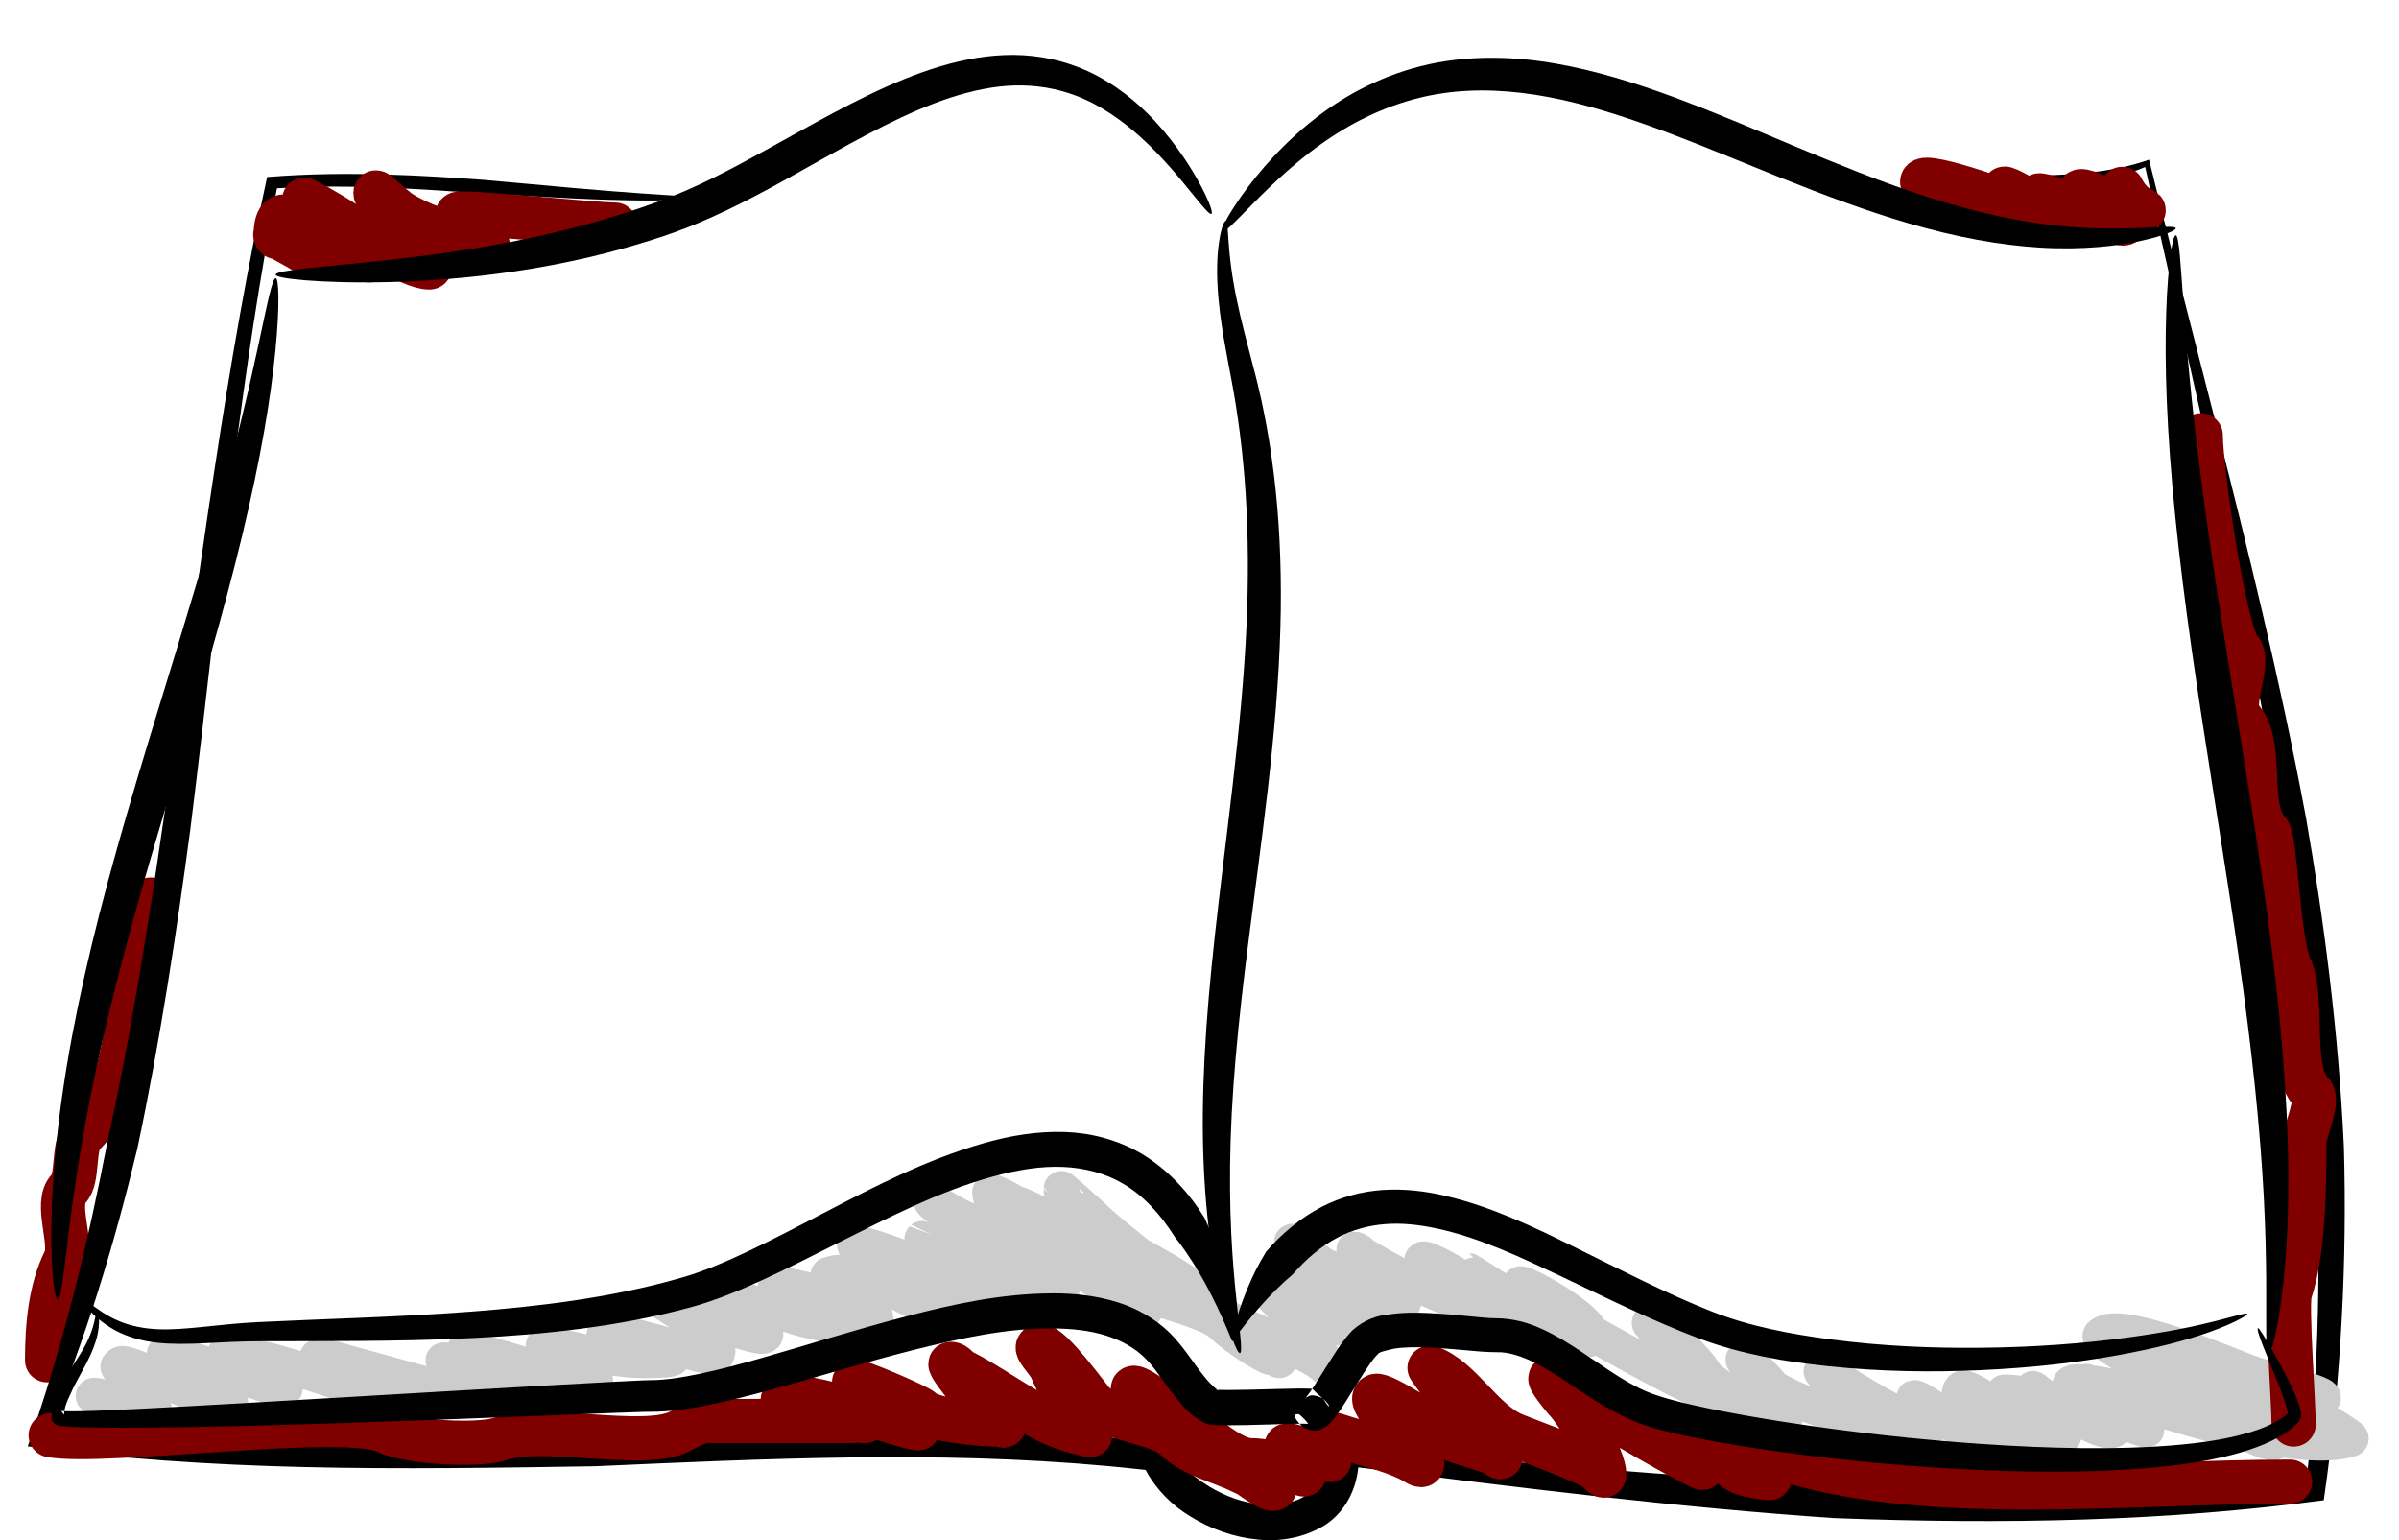 <?xml version="1.0" encoding="UTF-8" standalone="no"?>
<!-- Created with Inkscape (http://www.inkscape.org/) -->

<svg
   xmlns:dc="http://purl.org/dc/elements/1.1/"
   xmlns:cc="http://creativecommons.org/ns#"
   xmlns:rdf="http://www.w3.org/1999/02/22-rdf-syntax-ns#"
   xmlns:svg="http://www.w3.org/2000/svg"
   xmlns="http://www.w3.org/2000/svg"
   xmlns:sodipodi="http://sodipodi.sourceforge.net/DTD/sodipodi-0.dtd"
   xmlns:inkscape="http://www.inkscape.org/namespaces/inkscape"
   width="678.513"
   height="435.659"
   id="svg2"
   version="1.1"
   inkscape:version="0.48.1 "
   sodipodi:docname="Book Sketched.svg"
   style="display:inline">
  <defs
     id="defs4">
    <inkscape:path-effect
       effect="skeletal"
       id="path-effect3112"
       is_visible="true"
       pattern="M 0,5 C 0,2.24 2.24,0 5,0 7.76,0 10,2.24 10,5 10,7.76 7.76,10 5,10 2.24,10 0,7.76 0,5 z"
       copytype="single_stretched"
       prop_scale="1"
       scale_y_rel="false"
       spacing="0"
       normal_offset="0"
       tang_offset="0"
       prop_units="false"
       vertical_pattern="false"
       fuse_tolerance="0" />
    <inkscape:path-effect
       effect="skeletal"
       id="path-effect3108"
       is_visible="true"
       pattern="M 0,5 C 0,2.24 2.24,0 5,0 7.76,0 10,2.24 10,5 10,7.76 7.76,10 5,10 2.24,10 0,7.76 0,5 z"
       copytype="single_stretched"
       prop_scale="1"
       scale_y_rel="false"
       spacing="0"
       normal_offset="0"
       tang_offset="0"
       prop_units="false"
       vertical_pattern="false"
       fuse_tolerance="0" />
    <inkscape:path-effect
       effect="skeletal"
       id="path-effect3104"
       is_visible="true"
       pattern="m 2,29 c 0,-2.76 2.24,-5 5,-5 2.76,0 5,2.24 5,5 0,2.76 -2.24,5 -5,5 -2.76,0 -5,-2.24 -5,-5 z"
       copytype="single_stretched"
       prop_scale="1"
       scale_y_rel="false"
       spacing="0"
       normal_offset="0"
       tang_offset="0"
       prop_units="false"
       vertical_pattern="false"
       fuse_tolerance="0" />
    <inkscape:path-effect
       effect="skeletal"
       id="path-effect3100"
       is_visible="true"
       pattern="M 0,5 C 0,2.24 2.24,0 5,0 7.76,0 10,2.24 10,5 10,7.76 7.76,10 5,10 2.24,10 0,7.76 0,5 z"
       copytype="single_stretched"
       prop_scale="1"
       scale_y_rel="false"
       spacing="0"
       normal_offset="0"
       tang_offset="0"
       prop_units="false"
       vertical_pattern="false"
       fuse_tolerance="0" />
    <inkscape:path-effect
       effect="skeletal"
       id="path-effect3096"
       is_visible="true"
       pattern="M 0,5 C 0,2.24 2.24,0 5,0 7.76,0 10,2.24 10,5 10,7.76 7.76,10 5,10 2.24,10 0,7.76 0,5 z"
       copytype="single_stretched"
       prop_scale="1"
       scale_y_rel="false"
       spacing="0"
       normal_offset="0"
       tang_offset="0"
       prop_units="false"
       vertical_pattern="false"
       fuse_tolerance="0" />
    <inkscape:path-effect
       effect="skeletal"
       id="path-effect3092"
       is_visible="true"
       pattern="M 0,5 C 0,2.24 2.24,0 5,0 7.76,0 10,2.24 10,5 10,7.76 7.76,10 5,10 2.24,10 0,7.76 0,5 z"
       copytype="single_stretched"
       prop_scale="1"
       scale_y_rel="false"
       spacing="0"
       normal_offset="0"
       tang_offset="0"
       prop_units="false"
       vertical_pattern="false"
       fuse_tolerance="0" />
    <inkscape:path-effect
       effect="skeletal"
       id="path-effect3088"
       is_visible="true"
       pattern="M 0,5 C 0,2.24 2.24,0 5,0 7.76,0 10,2.24 10,5 10,7.76 7.76,10 5,10 2.24,10 0,7.76 0,5 z"
       copytype="single_stretched"
       prop_scale="1"
       scale_y_rel="false"
       spacing="0"
       normal_offset="0"
       tang_offset="0"
       prop_units="false"
       vertical_pattern="false"
       fuse_tolerance="0" />
    <inkscape:path-effect
       effect="skeletal"
       id="path-effect3084"
       is_visible="true"
       pattern="M 0,5 C 0,2.24 2.24,0 5,0 7.76,0 10,2.24 10,5 10,7.76 7.76,10 5,10 2.24,10 0,7.76 0,5 z"
       copytype="single_stretched"
       prop_scale="1"
       scale_y_rel="false"
       spacing="0"
       normal_offset="0"
       tang_offset="0"
       prop_units="false"
       vertical_pattern="false"
       fuse_tolerance="0" />
    <inkscape:path-effect
       effect="skeletal"
       id="path-effect3080"
       is_visible="true"
       pattern="M 0,5 C 0,2.24 2.24,0 5,0 7.76,0 10,2.24 10,5 10,7.76 7.76,10 5,10 2.24,10 0,7.76 0,5 z"
       copytype="single_stretched"
       prop_scale="1"
       scale_y_rel="false"
       spacing="0"
       normal_offset="0"
       tang_offset="0"
       prop_units="false"
       vertical_pattern="false"
       fuse_tolerance="0" />
    <inkscape:path-effect
       effect="skeletal"
       id="path-effect3068"
       is_visible="true"
       pattern="M 0,5 C 0,2.24 2.24,0 5,0 7.76,0 10,2.24 10,5 10,7.76 7.76,10 5,10 2.24,10 0,7.76 0,5 z"
       copytype="single_stretched"
       prop_scale="1"
       scale_y_rel="false"
       spacing="0"
       normal_offset="0"
       tang_offset="0"
       prop_units="false"
       vertical_pattern="false"
       fuse_tolerance="0" />
    <inkscape:path-effect
       effect="skeletal"
       id="path-effect3064"
       is_visible="true"
       pattern="M 0,5 C 0,2.24 2.24,0 5,0 7.76,0 10,2.24 10,5 10,7.76 7.76,10 5,10 2.24,10 0,7.76 0,5 z"
       copytype="single_stretched"
       prop_scale="1"
       scale_y_rel="false"
       spacing="0"
       normal_offset="0"
       tang_offset="0"
       prop_units="false"
       vertical_pattern="false"
       fuse_tolerance="0" />
    <inkscape:path-effect
       effect="skeletal"
       id="path-effect3060"
       is_visible="true"
       pattern="M 0,5 C 0,2.24 2.24,0 5,0 7.76,0 10,2.24 10,5 10,7.76 7.76,10 5,10 2.24,10 0,7.76 0,5 z"
       copytype="single_stretched"
       prop_scale="1"
       scale_y_rel="false"
       spacing="0"
       normal_offset="0"
       tang_offset="0"
       prop_units="false"
       vertical_pattern="false"
       fuse_tolerance="0" />
    <inkscape:path-effect
       effect="skeletal"
       id="path-effect3056"
       is_visible="true"
       pattern="M 0,5 C 0,2.24 2.24,0 5,0 7.76,0 10,2.24 10,5 10,7.76 7.76,10 5,10 2.24,10 0,7.76 0,5 z"
       copytype="single_stretched"
       prop_scale="1"
       scale_y_rel="false"
       spacing="0"
       normal_offset="0"
       tang_offset="0"
       prop_units="false"
       vertical_pattern="false"
       fuse_tolerance="0" />
    <inkscape:path-effect
       effect="skeletal"
       id="path-effect3052"
       is_visible="true"
       pattern="M 0,5 C 0,2.24 2.24,0 5,0 7.76,0 10,2.24 10,5 10,7.76 7.76,10 5,10 2.24,10 0,7.76 0,5 z"
       copytype="single_stretched"
       prop_scale="1"
       scale_y_rel="false"
       spacing="0"
       normal_offset="0"
       tang_offset="0"
       prop_units="false"
       vertical_pattern="false"
       fuse_tolerance="0" />
    <inkscape:path-effect
       effect="skeletal"
       id="path-effect3043"
       is_visible="true"
       pattern="M 0,5 C 0,2.24 2.24,0 5,0 7.76,0 10,2.24 10,5 10,7.76 7.76,10 5,10 2.24,10 0,7.76 0,5 z"
       copytype="single_stretched"
       prop_scale="1"
       scale_y_rel="false"
       spacing="0"
       normal_offset="0"
       tang_offset="0"
       prop_units="false"
       vertical_pattern="false"
       fuse_tolerance="0" />
    <inkscape:path-effect
       effect="skeletal"
       id="path-effect3039"
       is_visible="true"
       pattern="M 0,5 C 0,2.24 2.24,0 5,0 7.76,0 10,2.24 10,5 10,7.76 7.76,10 5,10 2.24,10 0,7.76 0,5 z"
       copytype="single_stretched"
       prop_scale="1"
       scale_y_rel="false"
       spacing="0"
       normal_offset="0"
       tang_offset="0"
       prop_units="false"
       vertical_pattern="false"
       fuse_tolerance="0" />
    <inkscape:path-effect
       effect="skeletal"
       id="path-effect3035"
       is_visible="true"
       pattern="M 0,5 C 0,2.24 2.24,0 5,0 7.76,0 10,2.24 10,5 10,7.76 7.76,10 5,10 2.24,10 0,7.76 0,5 z"
       copytype="single_stretched"
       prop_scale="1"
       scale_y_rel="false"
       spacing="0"
       normal_offset="0"
       tang_offset="0"
       prop_units="false"
       vertical_pattern="false"
       fuse_tolerance="0" />
    <inkscape:path-effect
       effect="skeletal"
       id="path-effect3031"
       is_visible="true"
       pattern="M 0,5 C 0,2.24 2.24,0 5,0 7.76,0 10,2.24 10,5 10,7.76 7.76,10 5,10 2.24,10 0,7.76 0,5 z"
       copytype="single_stretched"
       prop_scale="1"
       scale_y_rel="false"
       spacing="0"
       normal_offset="0"
       tang_offset="0"
       prop_units="false"
       vertical_pattern="false"
       fuse_tolerance="0" />
    <inkscape:path-effect
       effect="spiro"
       id="path-effect3029"
       is_visible="true" />
    <inkscape:path-effect
       effect="skeletal"
       id="path-effect3025"
       is_visible="true"
       pattern="M 0,5 C 0,2.24 2.24,0 5,0 7.76,0 10,2.24 10,5 10,7.76 7.76,10 5,10 2.24,10 0,7.76 0,5 z"
       copytype="single_stretched"
       prop_scale="1"
       scale_y_rel="false"
       spacing="0"
       normal_offset="0"
       tang_offset="0"
       prop_units="false"
       vertical_pattern="false"
       fuse_tolerance="0" />
    <inkscape:path-effect
       effect="spiro"
       id="path-effect3023"
       is_visible="true" />
    <inkscape:path-effect
       effect="skeletal"
       id="path-effect3019"
       is_visible="true"
       pattern="M 0,5 C 0,2.24 2.24,0 5,0 7.76,0 10,2.24 10,5 10,7.76 7.76,10 5,10 2.24,10 0,7.76 0,5 z"
       copytype="single_stretched"
       prop_scale="1"
       scale_y_rel="false"
       spacing="0"
       normal_offset="0"
       tang_offset="0"
       prop_units="false"
       vertical_pattern="false"
       fuse_tolerance="0" />
    <inkscape:path-effect
       effect="spiro"
       id="path-effect3017"
       is_visible="true" />
    <inkscape:path-effect
       effect="skeletal"
       id="path-effect3013"
       is_visible="true"
       pattern="M 0,5 C 0,2.24 2.24,0 5,0 7.76,0 10,2.24 10,5 10,7.76 7.76,10 5,10 2.24,10 0,7.76 0,5 z"
       copytype="single_stretched"
       prop_scale="1"
       scale_y_rel="false"
       spacing="0"
       normal_offset="0"
       tang_offset="0"
       prop_units="false"
       vertical_pattern="false"
       fuse_tolerance="0" />
    <inkscape:path-effect
       effect="spiro"
       id="path-effect3011"
       is_visible="true" />
    <inkscape:path-effect
       effect="skeletal"
       id="path-effect3007"
       is_visible="true"
       pattern="M 0,5 C 0,2.24 2.24,0 5,0 7.76,0 10,2.24 10,5 10,7.76 7.76,10 5,10 2.24,10 0,7.76 0,5 z"
       copytype="single_stretched"
       prop_scale="1"
       scale_y_rel="false"
       spacing="0"
       normal_offset="0"
       tang_offset="0"
       prop_units="false"
       vertical_pattern="false"
       fuse_tolerance="0" />
    <inkscape:path-effect
       effect="spiro"
       id="path-effect3005"
       is_visible="true" />
    <inkscape:path-effect
       effect="skeletal"
       id="path-effect3001"
       is_visible="true"
       pattern="M 0,5 C 0,2.24 2.24,0 5,0 7.76,0 10,2.24 10,5 10,7.76 7.76,10 5,10 2.24,10 0,7.76 0,5 z"
       copytype="single_stretched"
       prop_scale="1"
       scale_y_rel="false"
       spacing="0"
       normal_offset="0"
       tang_offset="0"
       prop_units="false"
       vertical_pattern="false"
       fuse_tolerance="0" />
    <inkscape:path-effect
       effect="spiro"
       id="path-effect2999"
       is_visible="true" />
    <inkscape:path-effect
       effect="skeletal"
       id="path-effect2995"
       is_visible="true"
       pattern="M 0,5 C 0,2.24 2.24,0 5,0 7.76,0 10,2.24 10,5 10,7.76 7.76,10 5,10 2.24,10 0,7.76 0,5 z"
       copytype="single_stretched"
       prop_scale="1"
       scale_y_rel="false"
       spacing="0"
       normal_offset="0"
       tang_offset="0"
       prop_units="false"
       vertical_pattern="false"
       fuse_tolerance="0" />
    <inkscape:path-effect
       effect="spiro"
       id="path-effect2993"
       is_visible="true" />
    <inkscape:path-effect
       effect="skeletal"
       id="path-effect2989"
       is_visible="true"
       pattern="M 0,5 C 0,2.24 2.24,0 5,0 7.76,0 10,2.24 10,5 10,7.76 7.76,10 5,10 2.24,10 0,7.76 0,5 z"
       copytype="single_stretched"
       prop_scale="1"
       scale_y_rel="false"
       spacing="0"
       normal_offset="0"
       tang_offset="0"
       prop_units="false"
       vertical_pattern="false"
       fuse_tolerance="0" />
    <inkscape:path-effect
       effect="spiro"
       id="path-effect2987"
       is_visible="true" />
    <inkscape:path-effect
       effect="skeletal"
       id="path-effect3112-7"
       is_visible="true"
       pattern="m -25.491,-645.592 c 0,-2.76 2.24,-5 5,-5 2.76,0 5,2.24 5,5 0,2.76 -2.24,5 -5,5 -2.76,0 -5,-2.24 -5,-5 z"
       copytype="single_stretched"
       prop_scale="1"
       scale_y_rel="false"
       spacing="0"
       normal_offset="0"
       tang_offset="0"
       prop_units="false"
       vertical_pattern="false"
       fuse_tolerance="0" />
    <filter
       inkscape:collect="always"
       id="filter3982"
       x="-0.013"
       width="1.027"
       y="-0.115"
       height="1.231"
       color-interpolation-filters="sRGB">
      <feGaussianBlur
         inkscape:collect="always"
         stdDeviation="3.563"
         id="feGaussianBlur3984" />
    </filter>
    <filter
       inkscape:collect="always"
       id="filter3990"
       color-interpolation-filters="sRGB">
      <feGaussianBlur
         inkscape:collect="always"
         stdDeviation="3.106"
         id="feGaussianBlur3992" />
    </filter>
    <filter
       inkscape:collect="always"
       id="filter4006"
       color-interpolation-filters="sRGB">
      <feGaussianBlur
         inkscape:collect="always"
         stdDeviation="3.038"
         id="feGaussianBlur4008" />
    </filter>
    <filter
       inkscape:collect="always"
       id="filter4014"
       x="-0.013"
       width="1.026"
       y="-0.2"
       height="1.4"
       color-interpolation-filters="sRGB">
      <feGaussianBlur
         inkscape:collect="always"
         stdDeviation="3.369"
         id="feGaussianBlur4016" />
    </filter>
    <filter
       inkscape:collect="always"
       id="filter4050"
       color-interpolation-filters="sRGB">
      <feGaussianBlur
         inkscape:collect="always"
         stdDeviation="1.197"
         id="feGaussianBlur4052" />
    </filter>
    <filter
       inkscape:collect="always"
       id="filter4058"
       color-interpolation-filters="sRGB">
      <feGaussianBlur
         inkscape:collect="always"
         stdDeviation="0.88"
         id="feGaussianBlur4060" />
    </filter>
    <filter
       inkscape:collect="always"
       id="filter4074"
       x="-0.022"
       width="1.043"
       y="-0.109"
       height="1.218"
       color-interpolation-filters="sRGB">
      <feGaussianBlur
         inkscape:collect="always"
         stdDeviation="0.563"
         id="feGaussianBlur4076" />
    </filter>
    <filter
       inkscape:collect="always"
       id="filter4094"
       x="-0.175"
       width="1.351"
       y="-0.02"
       height="1.04"
       color-interpolation-filters="sRGB">
      <feGaussianBlur
         inkscape:collect="always"
         stdDeviation="2.339"
         id="feGaussianBlur4096" />
    </filter>
  </defs>
  <sodipodi:namedview
     id="base"
     pagecolor="#ffffff"
     bordercolor="#666666"
     borderopacity="1.0"
     inkscape:pageopacity="0.0"
     inkscape:pageshadow="2"
     inkscape:zoom="0.98994949"
     inkscape:cx="143.14937"
     inkscape:cy="188.05208"
     inkscape:document-units="px"
     inkscape:current-layer="layer2"
     showgrid="false"
     inkscape:window-width="1366"
     inkscape:window-height="746"
     inkscape:window-x="-8"
     inkscape:window-y="-8"
     inkscape:window-maximized="1"
     fit-margin-top="0"
     fit-margin-left="0"
     fit-margin-right="0"
     fit-margin-bottom="0" />
  <g
     inkscape:groupmode="layer"
     id="layer2"
     inkscape:label="Livello"
     transform="translate(-10.919,-284.755)">
    <path
       style="fill:none;stroke:#ffffff;stroke-width:45.9;stroke-linecap:round;stroke-linejoin:round;stroke-miterlimit:4;stroke-opacity:1;stroke-dasharray:none;filter:url(#filter3990)"
       d="m 47.477,643.25 c -2.772,-0.452 18.333,8.081 16.162,8.081 -5.814,0 -16.951,-15.678 -4.041,-7.071 2.193,1.462 13.773,9.461 16.162,7.071 3.481,-3.481 -27.274,-24.253 -27.274,-25.254 0,-1.192 31.315,23.401 31.315,19.193 0,-3.915 -26.267,-21.717 -21.213,-24.244 8.539,-4.27 34.49,23.233 40.406,23.233 1.531,0 -9.685,-8.794 -10.102,-9.091 -2.202,-1.573 -29.166,-18.311 -26.264,-21.213 1.184,-1.184 36.868,16.665 39.396,19.193 6.396,6.396 14.425,8.364 14.142,8.081 -11.047,-11.047 -23.123,-20.148 -37.376,-27.274 -9.306,-4.653 -13.869,-15.521 -13.132,-15.152 15.857,7.929 32.123,18.587 47.477,26.264 4.961,2.48 11.315,5.455 16.162,7.071 0.903,0.301 2.973,2.02 2.02,2.02 -1.238,0 -38.959,-28.9 -48.487,-34.345 -8.088,-4.622 -14.142,-14.214 -14.142,-13.132 0,4.547 56.685,38.8 63.64,43.437 3.022,2.015 7.545,3.862 11.112,5.051 1.943,0.648 6.061,-1.038 6.061,1.01 0,2.156 -3.526,-2.516 -5.051,-4.041 -5.188,-5.188 -12.406,-9.521 -18.183,-14.142 -7.346,-5.876 -54.548,-42.058 -54.548,-48.487 0,-1.905 2.337,3.189 4.041,4.041 6.435,3.217 12.853,7.149 19.193,11.112 17.989,11.243 35.844,21.963 54.548,31.315 11.011,5.506 21.666,9.544 21.213,9.091 -24.464,-24.464 -55.826,-43.628 -83.843,-63.64 -2.039,-1.456 -14.142,-8.154 -14.142,-10.102 0,-4.312 6.828,5.275 10.102,8.081 7.222,6.19 15.367,11.666 23.234,17.173 17.043,11.93 33.243,24.377 51.518,34.345 8.695,4.743 25.299,5.096 32.325,12.122 2.694,2.694 -5.387,-5.387 -8.081,-8.081 -5.863,-5.863 -12.62,-11.795 -19.193,-17.173 -1.679,-1.373 -69.803,-61.619 -70.711,-61.619 -3.579,0 4.742,5.364 7.071,8.081 6.877,8.023 16.287,15.222 25.254,20.203 7.965,4.425 15.65,11.421 22.223,17.173 8.06,7.053 20.55,10.333 29.294,16.162 5.574,3.716 15.243,7.162 19.193,11.112 0.753,0.753 4.095,1.01 3.03,1.01 -8.108,0 -24.851,-16.904 -31.315,-21.213 -18.262,-12.175 -49.466,-32.626 -64.65,-49.497 -7.999,-8.888 -14.729,-18.77 -23.234,-27.274 -2.906,-2.906 -11.181,-10.102 -7.071,-10.102 1.6,0 12.226,12.748 14.142,14.142 29.433,21.406 58.461,43.252 87.883,64.65 10.767,7.83 21.766,14.681 32.325,22.223 3.476,2.483 7.572,4.711 11.112,7.071 0.626,0.418 2.553,1.543 2.02,1.01 -33.792,-33.792 -72.997,-63.468 -103.036,-101.015 -6.344,-7.929 -11.089,-17.15 -18.183,-24.244 -1.684,-1.684 -6.734,-3.367 -5.051,-5.051 1.388,-1.388 1.753,3.56 3.03,5.051 3.86,4.503 9.044,8.636 13.132,13.132 8.586,9.444 18.043,20.603 28.284,28.284 14.699,11.024 26.924,24.979 41.416,36.365 12.742,10.012 26.285,18.922 38.386,29.294 3.465,2.97 6.637,6.493 10.102,9.091 2.051,1.539 7.071,0.466 7.071,3.03 0,2.156 -2.994,-3.166 -4.041,-5.051 -4.967,-8.94 -13.806,-18.268 -20.203,-26.264 -23.84,-29.8 -51.698,-54.109 -77.782,-81.822 -8.666,-9.208 -15.95,-18.954 -24.244,-28.284 -3.14,-3.533 -4.269,-7.528 -6.061,-11.112 -0.213,-0.426 -1.436,-1.223 -1.01,-1.01 14.21,7.105 21.809,28.918 33.335,39.396 22.563,20.512 45.157,41.715 67.68,62.629 10.417,9.672 20.244,21.744 32.325,29.294 3.184,1.99 9.631,4.58 12.122,7.071 0.858,0.858 2.879,3.889 2.02,3.03 -19.082,-19.082 -35.457,-42.378 -53.538,-62.629 -17.497,-19.596 -38.123,-35.943 -55.558,-55.558 -10.151,-11.42 -15.702,-26.215 -23.234,-39.396 -5.026,-8.795 -9.091,-20.339 -9.091,-19.193 0,8.697 17.838,24.737 22.223,31.315 26.449,39.673 55.034,77.761 86.873,113.137 11.681,12.979 25.478,25.927 39.396,36.365 4.957,3.718 10.256,6.43 15.152,10.102 0.762,0.571 2.694,2.694 2.02,2.02 -2.23,-2.23 -12.998,-22.044 -19.193,-30.305 -0.058,-0.078 -21.113,-24.784 -22.223,-26.264 -23.699,-31.598 -42.831,-66.654 -65.66,-98.995 -12.993,-18.407 -27.585,-36.676 -43.437,-52.528 -3.799,-3.799 -6.764,-12.519 -9.091,-17.173 -0.337,-0.673 -1.01,-2.773 -1.01,-2.02 0,5.563 30.495,40.392 35.355,46.467 27.855,34.818 52.48,72.549 77.782,109.096 10.105,14.596 26.894,27.126 40.406,38.386 4.731,3.943 9.201,8.169 14.142,12.122 1.684,1.347 6.575,5.565 5.051,4.041 -4.677,-4.677 -6.555,-11.852 -10.102,-17.173 -6.127,-9.19 -13.105,-17.801 -20.203,-26.264 -30.463,-36.321 -59.858,-73.263 -90.914,-109.096 -12.41,-14.319 -20.843,-32.595 -29.294,-49.497 -0.919,-1.837 -11.72,-19.193 -9.091,-19.193 3.882,0 15.675,21.581 17.173,24.244 22.971,40.838 56.708,77.631 84.853,115.157 13.976,18.635 32.748,49.145 53.538,61.619 0.391,0.235 18.183,12.214 18.183,10.102 0,-11.283 -25.754,-39.496 -32.325,-48.487 -23.368,-31.977 -44.315,-67.373 -59.599,-103.036 -6.432,-15.008 -16.979,-28.533 -29.294,-38.386 -6.809,-5.447 -11.268,-13.288 -11.112,-13.132 6.813,6.813 11.412,18.344 17.173,26.264 22.41,30.814 47.651,59.035 69.701,89.904 9.696,13.575 24.23,24.728 33.335,38.386 3.27,4.905 4.181,12.298 8.081,17.173 7.319,9.149 14.54,23.632 21.213,30.305 0.103,0.103 8.197,4.935 8.081,5.051 -3.337,3.337 -26.057,-41.283 -27.274,-43.437 -12.922,-22.862 -32.148,-40.716 -47.477,-61.619 -13.335,-18.184 -20.794,-41.656 -28.284,-62.629 -4.331,-12.126 -10.43,-22.88 -16.162,-34.345 -3.441,-6.882 -7.071,-16.007 -7.071,-15.152 0,10.758 19.625,39.482 25.254,48.487 9.833,15.734 18.296,32.249 29.294,47.477 17.6,24.369 36.899,47.161 51.518,73.741 10.389,18.889 18.677,37.488 32.325,54.548 4.503,5.629 11.497,14.335 17.173,17.173 0.602,0.301 0.301,2.623 0,2.02 -28.559,-57.118 -62.367,-112.775 -84.853,-172.736 -7.102,-18.938 -14.261,-38.089 -24.244,-55.558 -2.83,-4.953 -6.045,-12.082 -8.081,-17.173 -1.068,-2.671 -3.03,-10.958 -3.03,-8.081 0,14.36 7.668,26.033 12.122,39.396 8.786,26.358 17.968,51.992 28.284,77.782 16.675,41.688 30.124,83.507 51.518,123.239 2.192,4.071 3.684,11.765 7.071,15.152 0.714,0.714 0,-2.02 0,-3.03 0,-8.667 0.684,-2.922 -4.041,-14.142 -8.145,-19.345 -15.441,-38.808 -22.223,-58.589 -10.225,-29.823 -21.44,-59.798 -27.274,-90.914 -3.903,-20.816 -4.2,-42.087 -9.091,-62.629 -1.522,-6.39 -6.061,-14.655 -6.061,-21.213 0,-5.151 1.494,10.236 3.03,15.152 3.288,10.52 7.009,20.713 10.102,31.315 9.887,33.897 16.094,67.798 24.244,102.025 2.732,11.472 5.234,22.955 8.081,34.345 1.639,6.557 5.076,12.122 5.051,12.122 -2.357,0 0.312,-4.735 0,-7.071 -3.733,-27.995 -2.124,-56.82 -7.071,-84.853 -3.153,-17.866 -4.374,-14.213 -9.091,-31.315 -6.496,-23.549 -8.081,-46.466 -8.081,-70.711 0,-1.704 -0.251,-27.274 3.03,-27.274 2.24,0 9,43.532 9.091,46.467 1.953,62.492 -0.754,130.085 8.081,191.929 0.631,4.416 1.725,24.096 6.061,26.264 0.704,0.352 4.987,-42.465 5.051,-44.447 1.571,-48.71 1.426,-85.1 8.081,-134.35 1.639,-12.128 3.494,-24.227 5.051,-36.365 0.177,-1.377 1.01,-5.429 1.01,-4.041 0,50.122 -3.695,100.259 -2.02,150.513 0.983,29.503 7.071,58.31 7.071,87.883 0,0.673 0,-1.347 0,-2.02 0,-1.932 0,-12.668 0,-13.132 0,-29.455 0.931,-0.615 -3.03,-31.315 -6.445,-49.95 -11.689,-98.997 -8.081,-149.503 0.178,-2.488 2.299,-46.955 12.122,-40.406 6.583,4.389 7.229,23.044 8.081,29.294 3.061,22.446 4.363,48.063 2.02,70.711 -1.618,15.639 -7.519,30.971 -10.102,46.467 -2.483,14.897 -2.356,35.016 -9.091,48.487 -1.753,3.506 -6.159,19.094 -3.03,22.223 0.635,0.635 3.087,0.056 0,-3.03"
       id="path3970"
       inkscape:connector-curvature="0" />
    <path
       style="color:#000000;fill:none;stroke:#800000;stroke-width:12.5;stroke-linecap:round;stroke-linejoin:round;stroke-miterlimit:4;stroke-opacity:1;stroke-dasharray:none;stroke-dashoffset:0;marker:none;visibility:visible;display:inline;overflow:visible;filter:url(#filter4050);enable-background:accumulate"
       d="m 53.538,539.205 c -8.008,22.409 -3.344,50.821 -19.193,66.67 -2.891,2.891 -1.172,12.284 -4.041,15.152 -4.07,4.07 1.393,15.398 -1.01,20.203 -4.119,8.239 -5.051,18.424 -5.051,28.284"
       id="path3894"
       inkscape:connector-curvature="0" />
    <path
       style="fill:none;stroke:#ffffff;stroke-width:40.8;stroke-linecap:round;stroke-linejoin:round;stroke-miterlimit:4;stroke-opacity:1;stroke-dasharray:none;filter:url(#filter4006)"
       d="m 371.736,352.326 c 5.072,70.177 4.041,140.83 4.041,212.132 0,8.96 -1.053,48.444 -1.01,48.487 1.251,1.251 4.624,-10.413 5.051,-12.122 4.314,-17.256 1.129,-35.056 4.041,-52.528 3.663,-21.976 -3.634,-45.842 -6.061,-67.68 -1.685,-15.169 2.508,-31.42 0,-46.467 -1.499,-8.993 -3.03,-16.933 -3.03,-26.264 0,-15.249 1.01,-30.334 1.01,-45.457 0,-16.118 -6.593,-1.212 1.01,-15.152 1.803,-3.305 0.337,-14.479 2.02,-11.112 8.557,17.115 4.041,42.662 4.041,61.619 0,37.599 -0.648,75.34 3.03,112.127 0.804,8.045 0.026,19.297 2.02,27.274 3.345,13.38 8.081,27.598 8.081,42.426 0,2.296 1.982,20.203 0,20.203 -4.377,0 0,-8.755 0,-13.132 0,-10.775 -0.414,-21.558 0,-32.325 1.144,-29.734 2.02,-59.122 2.02,-88.893 0,-27.279 3.858,-55.827 0,-82.832 -1.715,-12.004 1.367,-25.489 -1.01,-37.376 -0.135,-0.675 -1.993,-12.122 -1.01,-12.122 1.109,0 -1.763,73.153 -2.02,77.782 -1.353,24.354 -3.723,51.347 -1.01,75.761 1.757,15.81 4.041,32.609 4.041,48.487 0,15.408 -0.666,33.703 3.03,48.487 1.013,4.052 2.02,10.014 2.02,14.142 0,2.357 0,9.428 0,7.071 0,-28.86 -0.194,-56.987 4.041,-85.863 4.868,-33.188 18.41,-64.352 21.213,-97.985 1.768,-21.216 0,-43.308 0,-64.65 0,-2.758 0.771,-42.666 0,-43.437 -3.603,-3.603 -3.979,14.043 -4.041,15.152 -0.995,17.917 -2.02,35.599 -2.02,53.538 0,50.646 0.058,100.606 -7.071,150.513 -2.435,17.048 -4.041,32.732 -4.041,50.508 0,6.773 0.033,15.054 -2.02,21.213 -0.362,1.086 -1.52,8.581 -2.02,8.081 -1.629,-1.629 9.335,-24.271 10.102,-26.264 14.683,-38.177 31.579,-75.688 34.345,-117.178 2.248,-33.723 3.03,-67.16 3.03,-101.015 0,-3.822 -9.655,-34.345 -7.071,-34.345 2.295,0 11.775,53.703 12.122,59.599 1.285,21.84 3.504,60.798 0,81.822 -3.824,22.944 -11.1,44.899 -16.162,67.68 -2.73,12.286 -3.333,25.101 -6.061,37.376 -1.26,5.669 -13.893,25.503 -18.183,21.213 -2.987,-2.987 11.069,-28.656 12.122,-31.315 12.933,-32.672 25.939,-65.098 35.355,-98.995 3.865,-13.915 8.731,-27.852 12.122,-41.416 1.454,-5.814 0.153,-13.194 1.01,-19.193 0.847,-5.931 3.725,-12.216 5.051,-18.183 0.989,-4.45 2.332,-42.426 3.03,-42.426 2.382,0 -5.701,47.504 -7.071,52.528 -5.421,19.876 -11.515,39.848 -16.162,59.599 -3.653,15.526 -11.565,29.914 -15.152,45.457 -2.987,12.946 -5.553,27.267 -10.102,39.396 -4.96,13.227 -4.759,27.701 -11.112,40.406 -2.279,4.559 -4.821,9.872 -7.071,12.122 -0.476,0.476 0,2.694 0,2.02 0,-10.677 5.119,-18.75 9.091,-28.284 15.495,-37.189 29.439,-75.345 43.437,-113.137 8.658,-23.376 16.485,-45.414 24.244,-68.69 2.317,-6.952 5.879,-12.768 9.091,-19.193 0.555,-1.111 4.024,-6.094 4.041,-6.061 4.684,9.368 -28.264,74.212 -34.345,84.853 -11.234,19.659 -13.526,45.53 -21.213,66.67 -6.679,18.366 -12.187,43.252 -19.193,59.599 -4.504,10.51 -11.114,21.213 -11.112,21.213 0.373,0 12.185,-24.807 13.132,-26.264 16.005,-24.624 34.746,-51.559 43.437,-79.802 4.527,-14.712 7.623,-30.322 14.142,-44.447 7.59,-16.446 19.096,-43.301 29.294,-57.579 7.885,-11.038 14.142,-21.321 14.142,-21.213 0,19.177 -33.831,68.424 -45.457,85.863 -0.054,0.082 -10.612,12.299 -11.112,13.132 -12.48,20.8 -20.549,44.129 -31.315,65.66 -9.204,18.409 -17.074,39.753 -28.284,56.569 -2.906,4.36 -7.029,9.997 -9.091,15.152 -0.395,0.989 -0.257,3.783 -1.01,3.03 -1.557,-1.557 4.592,-14.121 5.051,-15.152 7.747,-17.43 39.216,-49.097 51.518,-62.629 3.687,-4.056 7.77,-7.777 11.112,-12.122 27.46,-35.698 42.869,-99.867 81.822,-123.239 4.079,-2.447 15.157,-14.142 17.173,-14.142 0.156,0 -6.365,12.124 -7.071,13.132 -9.98,14.258 -19.783,27.593 -31.315,40.406 -29.614,32.905 -48.727,74.82 -76.772,109.096 -9.409,11.5 -19.586,23.009 -26.264,36.365 -3.328,6.657 -9.864,14.142 -9.091,14.142 4.361,0 24.954,-29.451 29.294,-34.345 20.213,-22.793 35.468,-40.693 51.518,-65.66 14.342,-22.31 25.716,-47.756 41.416,-68.69 5.485,-7.313 11.172,-15.748 16.162,-23.234 6.296,-9.444 19.812,-19.269 27.274,-24.244 1.054,-0.702 10.618,-10.079 11.112,-9.091 0.655,1.31 -0.578,8.806 -1.01,10.102 -7.307,21.921 -30.71,52.226 -42.426,72.731 -13.715,24.001 -32.471,59.745 -51.518,78.792 -12.849,12.849 -23.745,30.816 -34.345,41.416 -4.284,4.284 -13.232,10.302 -16.162,16.162 -2.775,5.551 -14.203,13.668 -19.193,16.162 -3.012,1.506 -11.448,6.061 -8.081,6.061 3.933,0 11.7,-11.904 14.142,-14.142 14.842,-13.605 35.496,-26.481 46.467,-43.437 12.328,-19.053 21.281,-42.006 35.355,-59.599 8.197,-10.246 23.011,-13.964 33.335,-22.223 7.692,-6.153 13.569,-14.47 21.213,-20.203 1.942,-1.457 2.324,-7.778 4.041,-6.061 5.326,5.326 -12.504,28.353 -15.152,32.325 -20.965,31.447 -67.025,60.905 -96.975,85.863 -7.918,6.599 -16.322,11.581 -24.244,18.183 -4.131,3.442 -10.557,8.814 -15.152,11.112 -0.673,0.337 -2.694,1.347 -2.02,1.01 40.36,-20.18 63.566,-62.457 101.015,-85.863 13.217,-8.261 28.548,-11.243 42.426,-18.183 4.303,-2.152 28.887,-24.229 25.254,-6.061 -3.453,17.267 -89.012,69.768 -110.107,81.822 -3.717,2.124 -61.016,32.928 -57.579,36.365 1.929,1.929 28.901,-13.742 32.325,-15.152 19.725,-8.122 38.859,-15.968 57.579,-26.264 20.597,-11.328 39.009,-27.353 58.589,-40.406 1.783,-1.188 24.213,-15.213 25.254,-13.132 1.307,2.614 -8.454,13.299 -10.102,15.152 -18.774,21.12 -46.752,31.711 -68.69,48.487 -16.273,12.444 -30.847,26.745 -47.477,38.386 -2.168,1.518 -26.013,23.484 -26.264,23.234 -2.867,-2.867 6.002,-5.455 9.091,-8.081 5.093,-4.329 9.933,-8.957 15.152,-13.132 25.267,-20.214 59.025,-32.038 87.883,-46.467 8.022,-4.011 15.589,-8.354 23.234,-13.132 3.712,-2.32 15.217,-8.146 12.122,-5.051 -21.289,21.289 -51.808,32.862 -74.751,52.528 -8.337,7.146 -16.847,14.751 -25.254,22.223 -3.072,2.731 -13.008,9.977 -10.102,7.071 22.133,-22.133 54.631,-38.064 80.812,-54.548 12.995,-8.182 21.858,-17.051 34.345,-21.213 7.789,-2.596 -9.016,15.496 -11.112,17.173 -16.538,13.231 -31.633,27.765 -48.487,40.406 -5.913,4.435 -12.329,11.361 -17.173,17.173 -2.156,2.587 -9.073,9.587 -6.061,8.081 22.534,-11.267 41.797,-27.716 64.65,-39.396 14.254,-7.285 29.563,-12.291 44.447,-18.183 1.98,-0.784 6.061,0.109 6.061,-2.02 0,-0.306 -6.324,6.075 -7.071,7.071 -4.2,5.6 -14.088,10.075 -20.203,13.132 -8.188,4.094 -14.579,10.238 -22.223,15.152 -11.543,7.421 -25.628,12.623 -36.365,21.213 -0.907,0.725 -10.905,10.309 -10.102,11.112 1.282,1.282 3.513,-1.059 5.051,-2.02 18.094,-11.309 39.053,-19.082 58.589,-27.274 6.978,-2.926 14.167,-5.324 21.213,-8.081 2.103,-0.823 6.061,-5.289 6.061,-3.03 0,8.036 -36.633,32.997 -40.406,35.355 -8.93,5.581 -17.173,11.265 -17.173,11.112 0,-0.052 2.836,0.065 3.03,0 3.03,-1.01 6.061,-2.02 9.091,-3.03 9.618,-3.206 25.8,-12.122 33.335,-12.122 1.791,0 -17.846,18.856 -17.173,18.183 10.684,-10.684 46.514,-23.265 16.162,-3.03"
       id="path3972"
       inkscape:connector-curvature="0" />
    <path
       style="fill:#000000;fill-rule:evenodd;stroke:none"
       d="m 88.893,363.438 c 0.456,0.045 0.732,1.909 0.762,5.368 0.03,3.459 -0.194,8.514 -0.816,14.91 -0.622,6.396 -1.649,14.134 -3.191,22.938 -1.541,8.804 -3.601,18.673 -6.165,29.323 -2.565,10.668 -5.63,22.127 -9.052,34.155 -3.422,12.028 -7.199,24.623 -11.064,37.607 -0.091,0.306 -0.182,0.613 -0.273,0.919 -3.818,12.839 -7.471,25.271 -10.733,37.123 -3.263,11.852 -6.133,23.125 -8.528,33.625 -2.449,10.746 -4.4,20.685 -5.911,29.541 -1.511,8.856 -2.587,16.629 -3.4,23.057 -0.812,6.428 -1.369,11.511 -1.86,14.988 -0.491,3.477 -0.925,5.349 -1.388,5.349 -0.464,0 -0.927,-1.874 -1.287,-5.399 -0.36,-3.525 -0.607,-8.703 -0.53,-15.284 0.076,-6.581 0.484,-14.566 1.417,-23.67 0.933,-9.104 2.395,-19.327 4.467,-30.346 2.022,-10.763 4.612,-22.289 7.69,-34.337 3.078,-12.047 6.643,-24.616 10.478,-37.5 0.092,-0.308 0.183,-0.615 0.275,-0.922 3.883,-13.028 7.78,-25.572 11.413,-37.475 3.633,-11.903 7.001,-23.168 9.957,-33.611 2.948,-10.426 5.491,-20.037 7.598,-28.594 2.107,-8.557 3.784,-16.06 5.124,-22.261 1.339,-6.201 2.348,-11.099 3.151,-14.437 0.804,-3.337 1.411,-5.113 1.867,-5.069 z"
       id="path3094"
       inkscape:path-effect="#path-effect3096"
       inkscape:original-d="M 88.893424,363.43815 C 79.538007,459.08368 27.274119,552.48865 27.274119,652.34177"
       inkscape:connector-curvature="0" />
    <path
       style="fill:#000000;fill-rule:evenodd;stroke:none"
       d="m 208.071,340.785 c 0,0.171 -1.35,0.346 -3.991,0.483 -2.641,0.137 -6.572,0.23 -11.727,0.191 -5.155,-0.038 -11.534,-0.215 -19.063,-0.564 -7.529,-0.348 -16.209,-0.877 -25.96,-1.436 -8.244,-0.584 -17.257,-1.22 -26.965,-1.605 -9.708,-0.385 -20.111,-0.523 -31.109,0.154 -1e-5,0 -2e-5,0 -3.1e-5,0 -2.328,12.032 -4.556,24.909 -6.668,38.588 -2.112,13.678 -4.107,28.157 -6.035,43.382 -1.928,15.225 -3.788,31.196 -5.707,47.847 -1.919,16.651 -3.897,33.981 -6.147,51.911 -1.914,14.274 -4.005,28.943 -6.433,43.947 -2.428,15.005 -5.195,30.345 -8.501,45.952 -6.407,26.639 -14.566,54.068 -26.149,81.317 24.453,2.463 49.718,3.041 75.65,2.517 25.932,-0.524 52.532,-2.15 79.623,-3.794 24.159,-0.766 48.817,-1.555 73.84,-1.516 25.023,0.039 50.412,0.908 76.016,3.581 3.696,0.386 7.386,0.809 11.067,1.27 3.242,4.853 7.885,8.977 13.08,12.208 2e-5,1e-5 3e-5,2e-5 5e-5,3e-5 4.588,2.777 9.687,4.648 14.805,5.088 4.65,0.346 9.356,-0.347 12.754,-2.669 2e-5,-2e-5 4e-5,-3e-5 5e-5,-4e-5 4.767,-2.943 8.182,-8.303 10.326,-13.893 23.924,2.266 47.518,4.505 70.751,6.403 23.233,1.898 46.104,3.455 68.582,4.418 23.171,1.703 45.944,2.724 68.169,2.736 22.226,0.012 43.904,-0.987 64.911,-3.202 3.742,-32.642 4.203,-64.385 2.481,-94.498 -0.619,-16.463 -1.886,-32.441 -3.572,-47.883 -1.685,-15.442 -3.789,-30.35 -6.123,-44.68 -3.051,-20.209 -6.579,-39.279 -10.17,-57.182 -3.591,-17.903 -7.247,-34.64 -10.707,-50.152 -3.46,-15.513 -6.727,-29.801 -9.665,-42.783 -2.938,-12.982 -5.55,-24.658 -7.792,-34.928 -4.549,1.927 -8.981,3.031 -13.135,3.722 -4.154,0.69 -8.03,0.964 -11.552,1.065 -10e-6,0 -10e-6,0 -2e-5,0 -4.319,0.049 -8.112,-0.094 -11.379,-0.249 -3.267,-0.156 -6.009,-0.33 -8.215,-0.478 -4.413,-0.297 -6.689,-0.506 -6.689,-0.727 0,-0.222 2.285,-0.449 6.713,-0.581 2.214,-0.066 4.964,-0.104 8.221,-0.158 3.257,-0.054 7.023,-0.118 11.258,-0.371 1e-5,0 1e-5,0 2e-5,0 3.686,-0.153 7.76,-0.427 12.12,-1.044 4.361,-0.617 9.01,-1.575 13.753,-3.25 2.476,10.126 5.377,21.691 8.668,34.609 3.292,12.919 6.977,27.191 10.929,42.753 3.952,15.561 8.173,32.411 12.407,50.511 4.235,18.1 8.484,37.449 12.337,58.04 2.529,14.408 4.821,29.422 6.686,45.005 1.865,15.583 3.302,31.736 4.081,48.416 0.884,31.643 -0.653,65.18 -5.701,99.853 -21.895,2.938 -44.492,4.687 -67.641,5.443 -23.149,0.756 -46.85,0.519 -70.928,-0.395 -21.811,-1.489 -43.945,-3.608 -66.371,-6.097 -22.426,-2.489 -45.145,-5.347 -68.13,-8.252 -0.611,6.323 -3.644,12.451 -9.21,16.197 -2e-5,1e-5 -4e-5,2e-5 -6e-5,3e-5 -5.859,3.67 -12.673,4.894 -19.067,4.244 -6.849,-0.639 -13.388,-2.979 -19.116,-6.501 -2e-5,-10e-6 -4e-5,-2e-5 -6e-5,-3e-5 -5.185,-3.108 -9.721,-7.563 -12.757,-13.206 -3.525,-0.401 -7.059,-0.763 -10.603,-1.09 -24.547,-2.26 -49.006,-2.743 -73.231,-2.429 -24.224,0.314 -48.214,1.422 -71.832,2.471 -27.78,0.44 -55.188,0.872 -82.005,0.238 -26.817,-0.634 -53.044,-2.337 -78.489,-5.868 10.151,-28.836 17.101,-57.873 22.52,-86.057 3.386,-15.415 6.248,-30.601 8.786,-45.485 2.538,-14.883 4.753,-29.464 6.803,-43.675 2.772,-18.156 5.251,-35.718 7.646,-52.591 2.395,-16.872 4.706,-33.055 7.057,-48.47 2.351,-15.414 4.741,-30.06 7.217,-43.873 2.477,-13.813 5.039,-26.793 7.671,-38.888 1.1e-5,-1e-5 2.2e-5,-1e-5 3.3e-5,-1e-5 11.84,-0.953 22.885,-1.001 33.087,-0.723 10.203,0.279 19.564,0.888 28.053,1.516 9.749,0.854 18.39,1.685 25.878,2.342 7.488,0.657 13.822,1.149 18.943,1.508 5.122,0.359 9.031,0.593 11.661,0.789 2.63,0.195 3.98,0.357 3.98,0.528 z"
       id="path3102"
       inkscape:path-effect="#path-effect3104"
       inkscape:original-d="m 208.07112,340.7848 c -40.98429,0 -80.54987,-7.19918 -120.208154,-4.36799 -24.441223,118.89666 -25.533972,249.83866 -66.670068,355.99078 103.455982,12.42646 212.173392,-8.0791 316.177752,4.36798 12.26752,20.512 48.89226,28.8249 55.55839,0 89.56511,9.87315 184.63281,20.41097 272.74118,9.82797 17.4575,-133.69452 -18.00423,-248.20323 -47.47717,-375.64671 -16.21175,6.28448 -34.02846,4.36799 -51.51778,4.36799"
       inkscape:connector-curvature="0" />
    <path
       style="fill:none;stroke:#cccccc;stroke-width:10.1;stroke-linecap:round;stroke-linejoin:round;stroke-miterlimit:4;stroke-opacity:1;stroke-dasharray:none;filter:url(#filter3982)"
       d="m 37.376,679.616 c 0.109,-0.934 17.173,4.613 17.173,4.041 0,-1.912 -9.217,-11.237 -10.102,-12.122 -0.337,-0.337 0.534,-1.01 1.01,-1.01 4.29,0 28.83,13.597 30.305,12.122 3.414,-3.414 -19.735,-13.6 -18.183,-15.152 1.165,-1.165 29.638,10.102 33.335,10.102 4.7,0 -18.23,-10.102 -16.162,-10.102 9.502,0 31.755,8.228 43.437,12.122 2.457,0.819 5.844,5.051 8.081,5.051 8.582,0 -29.279,-16.162 -25.254,-16.162 3.295,0 5.87,1.215 9.091,2.02 3.578,0.894 33.853,9.583 34.345,9.091 1.325,-1.325 -8.922,-10.102 -8.081,-10.102 9.752,0 21.461,5.051 20.203,5.051 -2.204,0 -14.142,-5.856 -14.142,-8.081 0,-1.337 35.92,10.547 36.365,10.102 3.639,-3.639 -14.142,-10.826 -14.142,-11.112 0,-2.179 15.004,4.041 28.284,4.041 23.371,0 -11.112,-3.96 -11.112,-7.071 0,-3.681 30.083,7.292 31.315,6.061 4.753,-4.753 -15.194,-15.415 -14.142,-15.152 3.689,0.922 26.459,10.917 28.284,9.091 2.235,-2.235 -21.74,-10.343 -20.203,-11.112 6.397,-3.198 26.438,5.922 33.335,7.071 2.678,0.446 10.001,2.93 8.081,1.01 -8.312,-8.312 -18.589,-11.112 -18.183,-11.112 7.068,0 15.957,3.554 22.223,6.061 2.254,0.902 6.061,6.469 6.061,4.041 0,-7.928 -15.865,-12.221 -13.132,-13.132 10.444,-3.481 23.408,10.102 33.335,10.102 3.104,0 -4.294,-4.673 -7.071,-6.061 -1.236,-0.618 -32.488,-17.9 -12.122,-11.112 10.09,3.363 36.982,14.536 37.376,14.142 1.071,-1.071 -25.829,-16.598 -25.254,-17.173 0.079,-0.079 39.396,15.152 39.396,15.152 0,3.333 -4.468,-4.989 -7.071,-7.071 -6.617,-5.293 -13.418,-10.801 -21.213,-14.142 -2.768,-1.186 -10.211,-6.17 -8.081,-4.041 3.638,3.638 28.664,13.486 35.355,16.162 5.27,2.108 14.338,7.267 18.183,11.112 1.597,1.597 7.071,5.051 6.061,3.03 -5.865,-11.729 -43.437,-24.559 -43.437,-33.335 0,-1.016 6.862,2.961 7.071,3.03 7.768,2.589 15.573,9.155 22.223,14.142 4.376,3.282 14.07,11.424 19.193,13.132 4.16,1.387 14.231,4.129 17.173,7.071 2.335,2.335 8.172,6.611 13.132,9.091 0.952,0.476 3.03,-0.055 3.03,1.01 0,0.293 -4.812,-2.791 -9.091,-7.071 -4.897,-4.897 -9.745,-7.724 -14.142,-12.122 -8.316,-8.316 -38.386,-18.647 -38.386,-29.294 0,-0.067 7.586,6.576 8.081,7.071 6.496,6.496 15.191,12.16 22.223,19.193 10.079,10.079 38.437,18.234 44.447,24.244 0.811,0.811 -2.27,-6.311 -4.041,-8.081 -1.198,-1.198 -12.122,-11.075 -12.122,-11.112 0,-2.206 12.542,8.081 22.223,8.081 4.027,0 -15.378,-13.132 -13.132,-13.132 2.686,0 15.695,11.579 19.193,8.081 2.772,-2.772 -25.863,-21.518 -21.213,-19.193 2.02,1.01 3.03,4.041 5.051,5.051 5.732,2.866 12.785,4.483 18.183,8.081 0.583,0.389 8.256,4.041 8.081,4.041 -1.204,0 -11.138,-15.152 -14.142,-15.152 -0.213,0 7.343,4.681 14.142,8.081 2.858,1.429 28.264,13.173 29.294,11.112 1.411,-2.822 -24.244,-18.79 -24.244,-16.162 0,3.909 14.807,11.61 18.183,14.142 3.141,2.356 11.858,9.573 10.102,6.061 -5.172,-10.345 -15.228,-17.173 -15.152,-17.173 0.314,0 32.42,21.118 34.345,19.193 5.059,-5.059 -39.657,-27.448 -9.091,-7.071 0.153,0.102 43.437,25.161 43.437,22.223 0,-8.507 -20.342,-22.362 -17.173,-19.193 6.283,6.283 12.845,12.927 20.203,18.183 14.718,10.513 27.744,12.591 9.091,-6.061 -0.858,-0.858 -3.573,-3.106 -3.03,-2.02 5.203,10.407 32.388,18.183 42.426,18.183 3.845,0 -23.084,-15.152 -20.203,-15.152 1.877,0 28.088,19.389 33.335,14.142 2.195,-2.195 -9.266,-8.256 -7.071,-6.061 5.584,5.584 28.332,16.82 36.365,14.142 2.422,-0.807 -21.208,-19.198 -23.233,-17.173 -4.352,4.352 21.832,12.167 24.244,13.132 11.178,4.471 0.046,-11.089 -4.041,-13.132 -0.826,-0.413 21.175,15.228 23.233,11.112 2.923,-5.845 -5.674,-10.725 -8.081,-13.132 -0.091,-0.091 11.967,5.065 15.152,6.061 13.242,4.138 46.037,14.622 59.599,10.102 0.872,-0.291 -13.339,-8.69 -14.142,-9.091 -11.861,-5.931 -24.048,-10.004 -32.325,-14.142 -3.16,-1.58 4.444,1.641 5.051,2.02 8.264,5.165 20.536,10.102 30.305,10.102 11.284,0 -9.684,-4.912 -16.162,-7.071 -6.42,-2.14 -38.192,-16.357 -43.437,-11.112 -2.144,2.144 23.021,14.16 25.254,15.152 2.837,1.261 12.196,2.02 9.091,2.02 -3.7,0 -5.676,-1.75 -9.091,-3.03 -3.714,-1.393 -7.662,0.14 -11.112,-1.01 -0.714,-0.238 -2.623,-1.462 -2.02,-1.01 9.308,6.981 38.386,14.484 38.386,16.162 0,5.553 -10.952,-2.121 -16.162,-4.041 -9.277,-3.418 -18.555,-7.007 -28.284,-9.091 -31.377,-6.724 -4.273,5.945 6.061,11.112 4.096,2.048 -8.689,-2.93 -13.132,-4.041 -7.49,-1.873 -18.57,-6.061 -26.264,-6.061"
       id="path3968"
       inkscape:connector-curvature="0" />
    <path
       style="color:#000000;fill:none;stroke:#800000;stroke-width:12.5;stroke-linecap:round;stroke-linejoin:round;stroke-miterlimit:4;stroke-opacity:1;stroke-dasharray:none;stroke-dashoffset:0;marker:none;visibility:visible;display:inline;overflow:visible;filter:url(#filter4058);enable-background:accumulate"
       d="m 88.893,351.316 c 1.347,0.337 4.377,-0.337 4.041,1.01 -0.337,1.347 -5.022,-1.992 -4.041,-1.01 0.241,0.241 11.243,6.061 10.102,6.061 -1.319,0 -4.26,-8.239 -5.051,-8.081 -1.778,0.356 -5.051,3.834 -5.051,2.02 0,-9.853 6.434,-3.294 7.071,-2.02 1.825,3.65 23.665,9.091 19.193,9.091 -1.388,0 -0.24,-2.885 -1.01,-4.041 -1.194,-1.791 -5.095,-4.744 -7.071,-6.061 -0.348,-0.232 -10.102,-6.219 -10.102,-7.071 0,-0.094 6.378,3.242 12.122,7.071 4.924,3.283 17.881,12.122 23.234,12.122 0.753,0 -0.772,-1.306 -1.01,-2.02 -1.634,-4.901 -5.429,-10.165 -8.081,-14.142 -0.835,-1.253 -6.914,-4.198 -6.061,-5.051 0.328,-0.328 4.697,4.141 6.061,5.051 6.66,4.44 13.741,6.102 21.213,9.091 12.635,5.054 -5.643,-7.28 -4.041,-8.081 1.599,-0.799 38.656,3.03 44.447,3.03"
       id="path3945"
       inkscape:connector-curvature="0" />
    <path
       style="color:#000000;fill:none;stroke:#800000;stroke-width:12.5;stroke-linecap:round;stroke-linejoin:round;stroke-miterlimit:4;stroke-opacity:1;stroke-dasharray:none;stroke-dashoffset:0;marker:none;visibility:visible;display:inline;overflow:visible;filter:url(#filter4094);enable-background:accumulate"
       d="m 633.366,407.885 c 0.102,11.037 6.911,56.409 11.112,60.609 3.199,3.199 -3.199,15.994 0,19.193 7.194,7.194 1.341,25.585 8.081,32.325 1.801,1.801 2.875,32.013 6.061,38.386 4.061,8.121 -0.304,28.99 6.061,35.355 2.37,2.37 -2.02,10.977 -2.02,14.142 0,11.484 -0.088,30.569 -4.041,42.426 -1.09,3.271 1.01,30.69 1.01,37.376"
       id="path3892"
       inkscape:connector-curvature="0" />
    <path
       style="color:#000000;fill:none;stroke:#800000;stroke-width:12.5;stroke-linecap:round;stroke-linejoin:round;stroke-miterlimit:4;stroke-opacity:1;stroke-dasharray:none;stroke-dashoffset:0;marker:none;visibility:visible;display:inline;overflow:visible;filter:url(#filter4074);enable-background:accumulate"
       d="m 554.574,336.164 c 0.163,-3.157 30.681,8.081 29.294,8.081 -2.857,0 -6.061,-3.204 -6.061,-6.061 0,-0.74 7.702,3.851 8.081,4.041 2.294,1.147 9.635,3.03 7.071,3.03 -2.464,0 -3.113,-4.082 -5.051,-5.051 -3.162,-1.581 24.244,6.368 24.244,7.071 0,3.26 -13.132,-5.672 -13.132,-8.081 0,-1.457 6.615,1.792 7.071,2.02 1.9,0.95 9.998,1.917 11.112,3.03 0.008,0.008 -3.66,-1.259 -6.061,-6.061"
       id="path3890"
       inkscape:connector-curvature="0" />
    <path
       style="fill:none;stroke:#800000;stroke-width:12.5;stroke-linecap:round;stroke-linejoin:round;stroke-miterlimit:4;stroke-opacity:1;stroke-dasharray:none;filter:url(#filter4014)"
       d="m 25.254,690.728 c 15.016,2.776 83.469,-6.753 94.954,-1.01 5.712,2.856 25.484,4.301 32.325,2.02 12.309,-4.103 40.421,3.023 50.508,-2.02 1.608,-0.804 5.227,-3.03 8.081,-3.03 10.163,0 14.528,0 26.264,0 5.051,0 10.102,0 15.152,0 1.01,0 3.03,-1.01 3.03,0 0,0.643 -11.728,-3.647 -12.122,-4.041 -0.547,-0.547 -11.664,-1.468 -11.112,-2.02 3.558,-3.558 38.386,9.318 38.386,8.081 0,-1.833 -19.243,-12.072 -18.183,-13.132 0.591,-0.591 17.993,6.881 19.193,8.081 2.935,2.935 16.778,4.041 21.213,4.041 0.673,0 2.02,-0.673 2.02,0 0,3.182 -16.607,-17.173 -15.152,-17.173 1.214,0 1.945,1.477 3.03,2.02 7.477,3.738 15.501,9.771 24.244,14.142 6.065,3.033 12.74,4.041 12.122,4.041 -3.172,0 -9.391,-15.751 -11.112,-19.193 -1.01,-2.02 -5.289,-6.061 -3.03,-6.061 3.289,0 13.722,14.732 15.152,16.162 4.969,4.969 18.505,5.373 23.234,10.102 4.615,4.615 13.021,6.511 18.183,9.091 3.101,1.55 12.558,5.051 9.091,5.051 -2.796,0 -22.129,-16.115 -28.284,-19.193 -1.202,-0.601 -3.046,-5.058 -5.051,-6.061 -2.02,-1.01 -6.061,-0.772 -6.061,-3.03 0,-1.733 8.519,4.764 9.091,5.051 6.537,3.268 17.304,15.152 24.244,15.152 7.046,0 15.4,4.041 15.152,4.041 -1.506,0 -0.956,-2.976 -2.02,-4.041 -1.19,-1.19 -3.03,-2.357 -3.03,-4.041 0,-1.203 12.824,4.041 12.122,4.041 -0.009,0 -4.068,-9.1 2.02,-7.071 8.073,2.691 14.236,3.582 21.213,7.071 0.952,0.476 3.03,2.075 3.03,1.01 0,-2.259 -16.46,-17.529 -13.132,-19.193 1.796,-0.898 17.652,9.571 19.193,11.112 1.467,1.467 16.162,5.064 16.162,6.061 0,1.379 -6.724,-6.55 -7.071,-7.071 -2.827,-4.241 -13.422,-18.279 -13.132,-18.183 8.876,2.959 14.957,15.478 24.244,19.193 6.828,2.731 15.404,5.682 22.223,9.091 1.086,0.543 3.03,3.234 3.03,2.02 0,-4.544 -7.506,-17.608 -11.112,-21.213 -0.192,-0.192 -4.999,-6.061 -4.041,-6.061 1.905,0 2.337,3.189 4.041,4.041 13.295,6.648 24.845,14.443 38.386,21.213 1.805,0.903 -2.02,-2.632 -2.02,-3.03 0,-3.839 8.397,0.316 11.112,3.03 2.967,2.967 12.134,3.03 10.102,3.03 -2.548,0 -5.981,-8.728 2.02,-6.061 41.579,13.86 98.509,7.071 145.462,7.071"
       id="path3118"
       inkscape:connector-curvature="0" />
    <path
       style="fill:#000000;fill-rule:evenodd;stroke:none"
       d="m 353.553,345.255 c -0.495,0.291 -2.356,-1.913 -5.622,-5.946 -1.633,-2.016 -3.626,-4.483 -6.052,-7.234 -2.426,-2.751 -5.283,-5.789 -8.71,-8.85 -2.401,-2.141 -5.085,-4.295 -8.077,-6.273 -2.992,-1.978 -6.292,-3.782 -9.92,-5.148 -5.218,-1.993 -11.208,-3.072 -17.478,-2.866 0,0 0,0 -10e-6,0 -5.758,0.173 -11.816,1.443 -17.984,3.442 -6.176,2.012 -12.426,4.798 -18.806,7.988 -6.373,3.193 -12.834,6.805 -19.502,10.537 -2.949,1.657 -5.941,3.345 -8.989,5.029 -10.44,5.769 -20.972,11.121 -31.779,14.909 0,0 -1e-5,0 -1e-5,0 -15.48,5.366 -30.398,8.621 -43.916,10.639 -13.518,2.018 -25.637,2.81 -35.713,3.056 -10.077,0.246 -18.117,-0.052 -23.625,-0.494 -5.507,-0.441 -8.488,-1.028 -8.488,-1.617 0,-0.589 2.98,-1.134 8.436,-1.745 5.456,-0.611 13.393,-1.287 23.26,-2.375 9.867,-1.088 21.665,-2.588 34.713,-5.114 13.047,-2.526 27.339,-6.085 42.063,-11.506 0,0 1e-5,0 1e-5,-10e-6 4.974,-1.812 9.952,-4.009 14.972,-6.475 5.02,-2.466 10.082,-5.199 15.233,-8.045 3.007,-1.661 5.997,-3.332 8.978,-4.977 6.7,-3.712 13.358,-7.341 20.056,-10.572 6.694,-3.235 13.484,-6.069 20.341,-8.116 6.862,-2.059 13.859,-3.237 20.65,-3.207 0,0 10e-6,0 10e-6,0 7.473,0.049 14.496,1.692 20.542,4.389 4.158,1.876 7.802,4.169 10.996,6.61 3.195,2.441 5.942,5.03 8.313,7.577 3.37,3.617 6.04,7.124 8.195,10.29 2.156,3.166 3.797,5.994 5.034,8.343 1.237,2.349 2.068,4.222 2.54,5.535 0.472,1.313 0.585,2.069 0.338,2.215 z"
       id="path3078"
       inkscape:path-effect="#path-effect3080"
       inkscape:original-d="m 353.55339,345.2554 c -48.06582,-81.73023 -101.01654,-18.11013 -154.55334,1.01015 -35.55343,12.69766 -72.6246,16.16244 -110.106626,16.16244"
       inkscape:connector-curvature="0" />
    <path
       style="fill:#000000;fill-rule:evenodd;stroke:none"
       d="m 356.584,350.306 c -0.281,-0.206 0.056,-1.253 1,-3.045 0.945,-1.792 2.498,-4.333 4.73,-7.454 2.232,-3.121 5.143,-6.828 8.886,-10.829 3.743,-4.002 8.318,-8.302 13.961,-12.434 10e-6,0 10e-6,-10e-6 10e-6,-10e-6 4.208,-3.073 9.029,-5.986 14.447,-8.446 5.418,-2.46 11.433,-4.466 17.955,-5.671 5.231,-0.947 10.702,-1.385 16.311,-1.32 5.61,0.065 11.358,0.634 17.117,1.648 11.168,1.957 22.428,5.429 33.601,9.579 0.931,0.345 1.863,0.695 2.794,1.048 10.9,4.137 21.235,8.594 31.119,12.737 12.18,5.101 23.699,9.746 34.518,13.357 6.54,2.18 12.821,4.003 18.763,5.434 5.943,1.431 11.547,2.47 16.74,3.17 0,0 10e-6,1e-5 10e-6,1e-5 5.75,0.777 10.998,1.135 15.61,1.262 4.613,0.127 8.592,0.026 11.85,-0.108 3.258,-0.134 5.796,-0.297 7.541,-0.328 1.745,-0.031 2.697,0.072 2.767,0.389 0.07,0.317 -0.745,0.833 -2.4,1.473 -1.655,0.64 -4.15,1.399 -7.438,2.111 -3.288,0.711 -7.372,1.371 -12.171,1.763 -4.799,0.392 -10.316,0.514 -16.408,0.146 0,0 -10e-6,0 -10e-6,0 -5.489,-0.332 -11.431,-1.046 -17.715,-2.2 -6.284,-1.154 -12.909,-2.75 -19.754,-4.758 -11.321,-3.317 -23.252,-7.753 -35.596,-12.7 -10.028,-4.015 -20.33,-8.36 -30.975,-12.399 -0.91,-0.345 -1.818,-0.686 -2.725,-1.023 -10.891,-4.037 -21.524,-7.456 -31.865,-9.434 -5.308,-1.01 -10.544,-1.654 -15.613,-1.86 -5.069,-0.206 -9.969,0.025 -14.634,0.716 -5.794,0.835 -11.244,2.395 -16.241,4.373 -4.997,1.977 -9.543,4.371 -13.596,6.923 0,0 -10e-6,0 -10e-6,1e-5 -5.487,3.446 -10.115,7.138 -14.046,10.589 -3.932,3.45 -7.166,6.662 -9.798,9.322 -2.632,2.661 -4.66,4.774 -6.116,6.152 -1.456,1.378 -2.341,2.023 -2.621,1.817 z"
       id="path3082"
       inkscape:path-effect="#path-effect3084"
       inkscape:original-d="m 356.58385,350.30616 c 80.98153,-110.49669 165.83189,22.07404 269.71073,-1.01015"
       inkscape:connector-curvature="0" />
    <path
       style="fill:#000000;fill-rule:evenodd;stroke:none"
       d="m 33.335,651.332 c 0.184,-0.164 1.139,0.617 2.967,2.037 0.914,0.71 2.052,1.574 3.453,2.484 1.401,0.91 3.066,1.869 5.048,2.678 2.975,1.232 6.719,2.064 11.062,2.222 3.763,0.136 7.969,-0.223 12.656,-0.695 4.644,-0.475 9.711,-1.055 15.251,-1.327 8.524,-0.419 17.936,-0.768 28.126,-1.191 10.19,-0.423 21.159,-0.919 32.783,-1.817 9.221,-0.718 18.87,-1.661 28.795,-3.142 9.925,-1.48 20.126,-3.497 30.405,-6.477 6.238,-1.792 12.463,-4.5 18.834,-7.508 6.962,-3.3 13.983,-6.996 21.227,-10.751 6.961,-3.625 14.14,-7.37 21.669,-10.82 7.529,-3.45 15.407,-6.605 23.783,-8.973 7.132,-2.025 14.784,-3.365 22.733,-3.098 7.382,0.259 14.868,2.195 21.544,6.079 7.525,4.489 13.493,11.006 17.934,18.215 0.735,1.558 1.413,3.145 2.038,4.755 3.341,8.607 5.118,17.735 6.153,26.71 2.186,-7.762 5.119,-15.295 9.257,-21.95 4.385,-5.051 9.641,-9.497 15.728,-12.661 5.413,-2.774 11.301,-4.341 17.198,-4.741 6.137,-0.398 12.098,0.328 17.698,1.644 6.71,1.578 13.026,3.823 19.052,6.344 6.026,2.52 11.761,5.316 17.295,8.051 1e-5,0 2e-5,0 2e-5,10e-6 6.718,3.297 13.222,6.595 19.604,9.675 6.382,3.08 12.643,5.941 18.851,8.42 5.604,2.257 11.339,3.895 17.063,5.169 5.724,1.274 11.437,2.183 17.026,2.931 15.076,1.994 29.203,2.492 41.974,2.395 16.313,-0.128 30.38,-1.323 41.779,-2.858 5.523,-0.748 10.424,-1.539 14.647,-2.352 4.223,-0.812 7.771,-1.64 10.634,-2.364 2.863,-0.724 5.042,-1.338 6.531,-1.712 1.489,-0.374 2.289,-0.504 2.365,-0.321 0.076,0.183 -0.573,0.675 -1.939,1.414 -1.366,0.739 -3.449,1.72 -6.253,2.814 -2.804,1.094 -6.331,2.296 -10.559,3.475 -4.228,1.18 -9.16,2.331 -14.706,3.411 -11.478,2.244 -25.749,4.117 -42.337,4.837 -12.986,0.567 -27.447,0.487 -43.039,-1.174 -5.754,-0.604 -11.714,-1.411 -17.788,-2.635 -6.074,-1.224 -12.263,-2.866 -18.447,-5.192 -6.509,-2.467 -13.01,-5.298 -19.552,-8.322 -6.541,-3.023 -13.122,-6.239 -19.813,-9.417 -10e-6,-10e-6 -2e-5,-10e-6 -3e-5,-10e-6 -5.567,-2.625 -11.181,-5.277 -16.907,-7.616 -5.726,-2.339 -11.564,-4.363 -17.594,-5.677 -4.964,-1.082 -10,-1.687 -14.895,-1.292 -4.638,0.356 -9.255,1.612 -13.393,3.783 -4.74,2.44 -8.999,6.152 -12.774,10.465 -6.42,5.46 -11.955,11.974 -17.069,18.919 -3.552,-8.778 -7.665,-17.447 -13.118,-25.32 -1.02,-1.473 -2.084,-2.913 -3.196,-4.316 -3.891,-6.149 -8.7,-11.562 -14.505,-14.919 -5.014,-2.998 -10.944,-4.509 -16.88,-4.776 -6.532,-0.305 -13.194,0.879 -19.73,2.639 -7.729,2.091 -15.159,5.02 -22.419,8.291 -7.261,3.271 -14.352,6.883 -21.378,10.414 -7.25,3.66 -14.427,7.322 -21.663,10.635 -6.582,3.024 -13.319,5.808 -20.303,7.718 -10.809,2.925 -21.414,4.825 -31.643,6.142 -10.229,1.317 -20.083,2.05 -29.44,2.522 -11.809,0.602 -22.87,0.773 -33.103,0.849 -10.233,0.076 -19.639,0.054 -28.143,0.083 -5.317,0.014 -10.353,0.336 -15.051,0.551 -4.737,0.224 -9.213,0.307 -13.27,-0.116 -2.371,-0.245 -4.588,-0.689 -6.6,-1.287 -2.012,-0.598 -3.818,-1.349 -5.404,-2.191 -2.097,-1.125 -3.771,-2.362 -5.124,-3.521 -1.353,-1.159 -2.385,-2.243 -3.166,-3.153 -1.562,-1.82 -2.148,-2.924 -1.964,-3.087 z"
       id="path3086"
       inkscape:path-effect="#path-effect3088"
       inkscape:original-d="m 33.335034,651.33162 c 14.370594,16.16692 28.51098,10.68039 50.507627,10.10153 39.071039,-1.02819 83.395629,-0.52133 121.218309,-11.11168 48.8149,-13.66817 128.03651,-90.52027 154.55334,12.12183 33.6132,-67.71725 79.29006,-24.04993 133.34013,-3.03046 38.52247,14.98096 117.41171,12.02433 153.54319,-3.03046"
       inkscape:connector-curvature="0" />
    <path
       style="fill:#000000;fill-rule:evenodd;stroke:none"
       d="m 357.594,347.276 c 0.23,0.033 0.378,0.57 0.488,1.566 0.11,0.996 0.185,2.45 0.32,4.328 0.135,1.877 0.333,4.179 0.685,6.87 0.353,2.691 0.864,5.774 1.562,9.2 0.628,3.064 1.416,6.405 2.335,10.023 0.919,3.618 1.97,7.514 3.043,11.708 2.421,9.482 4.443,20.402 5.695,32.451 1.252,12.049 1.728,25.226 1.325,39.092 -0.419,14.501 -1.743,29.739 -3.544,45.385 -0.946,8.222 -1.981,16.271 -3.006,24.11 -1.628,12.501 -3.222,24.489 -4.486,35.816 -1.265,11.328 -2.199,21.996 -2.714,31.857 -0.531,10.215 -0.604,19.573 -0.37,27.832 0.234,8.259 0.77,15.421 1.331,21.305 0.561,5.884 1.14,10.494 1.449,13.665 0.309,3.171 0.339,4.907 -0.071,5.009 -0.41,0.102 -1.236,-1.436 -2.317,-4.475 -1.081,-3.038 -2.407,-7.58 -3.678,-13.482 -1.271,-5.902 -2.477,-13.167 -3.315,-21.598 -0.838,-8.431 -1.302,-18.029 -1.204,-28.505 0.092,-10.099 0.673,-21.009 1.662,-32.519 0.99,-11.511 2.386,-23.622 3.903,-36.139 0.948,-7.85 1.94,-15.871 2.879,-24.021 1.788,-15.509 3.231,-30.457 3.886,-44.6 0.623,-13.506 0.522,-26.296 -0.243,-38.01 -0.765,-11.714 -2.189,-22.353 -3.946,-31.67 -0.795,-4.209 -1.568,-8.208 -2.201,-11.966 -0.633,-3.758 -1.126,-7.274 -1.446,-10.51 -0.363,-3.618 -0.498,-6.895 -0.452,-9.74 0.045,-2.846 0.267,-5.261 0.562,-7.2 0.295,-1.939 0.66,-3.403 0.997,-4.372 0.336,-0.968 0.641,-1.442 0.871,-1.409 z"
       id="path3090"
       inkscape:path-effect="#path-effect3092"
       inkscape:original-d="m 357.594,347.27571 c -2.10166,14.70648 1.85364,30.05965 5.05076,44.44671 21.21767,95.47952 -23.69077,185.04916 -1.01015,275.77164"
       inkscape:connector-curvature="0" />
    <path
       style="fill:#000000;fill-rule:evenodd;stroke:none"
       d="m 626.295,351.316 c 0.461,0.018 0.818,2.023 1.162,5.742 0.343,3.72 0.681,9.153 1.189,16.041 0.508,6.887 1.193,15.229 2.188,24.768 0.994,9.54 2.302,20.278 3.91,31.953 1.596,11.571 3.498,24.062 5.6,37.253 2.102,13.191 4.401,27.083 6.67,41.464 0.131,0.827 0.261,1.653 0.39,2.478 2.302,14.663 4.406,28.898 6.088,42.438 1.682,13.54 2.94,26.386 3.71,38.247 0.744,11.39 1.034,21.894 0.919,31.194 -0.114,9.3 -0.625,17.398 -1.318,24.033 -0.692,6.635 -1.556,11.809 -2.335,15.305 -0.779,3.496 -1.463,5.317 -1.909,5.261 -0.446,-0.056 -0.627,-1.982 -0.675,-5.529 -0.048,-3.547 0.027,-8.717 -0.015,-15.281 -0.042,-6.564 -0.209,-14.524 -0.695,-23.65 -0.486,-9.126 -1.296,-19.419 -2.455,-30.619 -1.211,-11.66 -2.813,-24.304 -4.732,-37.691 -1.919,-13.386 -4.153,-27.516 -6.462,-42.155 -0.13,-0.823 -0.26,-1.647 -0.391,-2.473 -2.266,-14.357 -4.448,-28.297 -6.331,-41.587 -1.883,-13.29 -3.464,-25.93 -4.649,-37.663 -1.198,-11.835 -1.992,-22.76 -2.391,-32.467 -0.399,-9.707 -0.407,-18.194 -0.174,-25.18 0.233,-6.986 0.698,-12.47 1.204,-16.199 0.505,-3.729 1.041,-5.702 1.502,-5.684 z"
       id="path3098"
       inkscape:path-effect="#path-effect3100"
       inkscape:original-d="m 626.29458,351.31632 c -3.87095,102.11229 38.23224,220.43154 26.26396,316.17774"
       inkscape:connector-curvature="0" />
    <path
       style="fill:#000000;fill-rule:evenodd;stroke:none"
       d="m 38.386,655.372 c 0.187,-0.01 0.457,0.737 0.536,2.253 0.08,1.516 -0.063,3.828 -0.968,6.673 -0.372,1.172 -0.861,2.427 -1.463,3.748 -0.602,1.321 -1.317,2.708 -2.102,4.154 -1.179,2.186 -2.546,4.497 -3.622,7.06 -0.917,1.83 -1.707,3.79 -1.71,5.694 -2.7e-5,-3e-5 -5.4e-5,-6e-5 -8e-5,-9e-5 -0.158,-0.18 -0.287,-0.342 -0.397,-0.49 -0.163,-0.219 -0.283,-0.402 -0.365,-0.543 -9e-6,-10e-6 -1.8e-5,-3e-5 -2.8e-5,-4e-5 -0.186,-0.072 -0.23,-0.104 -0.138,-0.072 3e-6,0 6e-6,0 9e-6,0 0.255,0.047 0.605,0.054 1.049,0.079 4e-6,0 7e-6,0 1.1e-5,0 1.534,0.066 3.161,0.03 4.89,-0.007 5.461,-0.123 11.448,-0.421 17.953,-0.751 15.739,-0.801 34.325,-1.898 55.315,-3.129 17.484,-1.025 36.624,-2.161 57.154,-3.329 6.617,-0.377 13.383,-0.759 20.292,-1.12 2.152,-0.112 4.326,-0.224 6.521,-0.322 1.121,-0.052 2.329,-0.115 3.627,-0.125 4.42,-0.014 9.037,-0.808 13.838,-1.793 5.784,-1.206 11.639,-2.79 17.616,-4.491 13.185,-3.757 26.754,-8.118 41.034,-11.806 12.937,-3.372 26.691,-6.423 41.199,-6.463 5.937,-0.024 12.127,0.6 18.223,2.478 5.478,1.687 10.744,4.609 15.064,8.87 1e-5,10e-6 2e-5,10e-6 2e-5,2e-5 3.284,3.346 5.616,6.916 7.851,9.937 0.45,0.596 0.89,1.175 1.329,1.731 0.7,0.888 1.393,1.714 2.105,2.453 1.034,1.008 1.849,1.822 2.571,2.114 -1.043,-0.364 -1.369,-0.51 -1.015,-0.355 0.15,0.023 0.391,0.034 0.722,0.053 0.992,0.05 2.053,0.05 3.18,0.049 3.144,-0.007 6.319,-0.093 9.525,-0.176 10e-6,0 2e-5,0 3e-5,0 3.102,-0.08 6.23,-0.176 9.383,-0.22 10e-6,0 2e-5,0 3e-5,0 1.013,-0.015 2.096,-0.029 3.249,0.004 2e-5,0 3e-5,0 4e-5,0 0.287,0.002 0.721,0.022 1.297,0.084 0.685,0.783 1.634,1.646 2.844,2.601 0.079,0.062 0.172,0.122 0.218,0.203 0.562,0.974 1.064,1.701 1.575,2.163 0.254,-0.196 -0.347,-0.94 -1.728,-2.345 -2.016,-0.852 -3.358,-1.034 -4.11,-0.482 -0.698,0.373 -0.993,0.514 -0.859,0.494 0,-1e-5 1e-5,-1e-5 1e-5,-1e-5 0.204,-0.135 0.519,-0.62 1.064,-1.322 1e-5,-1e-5 1e-5,-2e-5 2e-5,-2e-5 0.669,-0.92 1.325,-1.928 2.01,-2.992 1.629,-2.538 3.24,-5.194 4.985,-7.863 0,-1e-5 10e-6,-1e-5 10e-6,-2e-5 1.396,-2.198 3.048,-4.703 5.38,-7.088 3.34,-2.964 7.003,-4.132 10.013,-4.401 3.99,-0.601 7.818,-0.593 11.404,-0.417 3.834,0.171 7.549,0.525 11.158,0.873 2.981,0.277 5.735,0.605 8.282,0.606 4.656,0.07 8.944,1.295 12.691,3.037 4.129,1.887 7.787,4.198 11.185,6.476 3.708,2.434 7.196,4.917 10.64,7.067 3.444,2.15 6.844,3.968 10.359,5.117 4.591,1.575 9.446,2.633 14.366,3.678 7.355,1.551 14.644,2.805 21.811,3.921 19.673,3.062 38.244,5.021 55.359,6.213 10.049,0.699 19.583,1.114 28.545,1.218 9.261,0.105 17.886,-0.11 25.803,-0.757 3.805,-0.315 7.435,-0.704 10.862,-1.231 3.428,-0.528 6.653,-1.194 9.665,-2.02 2.72,-0.747 5.228,-1.61 7.463,-2.68 2.011,-0.972 3.783,-2.058 5.166,-3.355 0,10e-6 -1e-5,2e-5 -1e-5,3e-5 -0.293,0.471 -0.418,0.641 -0.32,0.609 0.03,-0.054 0.009,-0.219 -0.009,-0.477 -0.085,-0.802 -0.337,-1.653 -0.603,-2.546 -0.889,-2.926 -1.971,-5.547 -2.92,-7.903 -1.366,-3.389 -2.532,-6.162 -3.373,-8.306 -0.513,-1.307 -0.911,-2.382 -1.181,-3.214 -0.205,-0.633 -0.348,-1.14 -0.401,-1.491 -0.054,-0.351 -0.028,-0.545 0.056,-0.576 0.084,-0.031 0.224,0.097 0.435,0.367 0.211,0.27 0.502,0.675 0.868,1.247 0.471,0.73 1.066,1.7 1.778,2.912 1.168,1.986 2.655,4.608 4.357,7.896 1.176,2.266 2.503,4.856 3.692,7.921 0.357,0.905 0.726,1.924 0.958,3.109 0.081,0.363 0.133,0.833 0.103,1.415 0.06,0.373 -0.157,0.976 -0.741,1.737 -10e-6,10e-6 -2e-5,2e-5 -3e-5,4e-5 -1.659,1.744 -3.699,3.214 -5.921,4.425 -2.462,1.352 -5.181,2.469 -8.049,3.409 -3.165,1.038 -6.546,1.911 -10.111,2.63 -3.565,0.72 -7.315,1.286 -11.2,1.754 -8.112,0.987 -16.939,1.525 -26.349,1.709 -9.114,0.18 -18.805,0.032 -28.994,-0.422 -17.341,-0.771 -36.189,-2.366 -56.181,-5.136 -7.283,-1.008 -14.744,-2.174 -22.34,-3.662 -4.997,-0.971 -10.206,-2.051 -15.471,-3.761 -4.408,-1.492 -8.465,-3.556 -12.301,-5.843 -3.835,-2.286 -7.447,-4.795 -10.985,-7.133 -3.325,-2.15 -6.565,-4.187 -9.904,-5.641 -2.984,-1.27 -5.99,-2.183 -8.809,-2.113 -3.256,2.1e-4 -6.313,-0.319 -9.168,-0.579 -3.613,-0.318 -7.168,-0.637 -10.668,-0.765 -3.346,-0.107 -6.537,-0.131 -9.472,0.366 -2.259,0.567 -4.125,0.842 -4.587,1.68 -1.372,1.319 -2.578,3.295 -4.062,5.52 -10e-6,0 -10e-6,1e-5 -2e-5,2e-5 -1.613,2.487 -3.197,5.124 -4.909,7.812 -0.707,1.114 -1.464,2.277 -2.312,3.459 0,10e-6 -10e-6,2e-5 -2e-5,3e-5 -0.515,0.768 -1.279,1.762 -2.417,2.852 -10e-6,10e-6 -2e-5,3e-5 -3e-5,4e-5 -0.265,0.344 -0.984,0.838 -2.184,1.41 -1.074,0.679 -2.803,0.529 -5.106,-0.517 -1.741,-1.648 -2.502,-2.839 -2.355,-3.456 0.32,-0.291 0.796,-0.348 1.358,-0.151 0.047,0.016 0.049,0.057 0.066,0.1 1.065,0.911 1.864,1.755 2.398,2.52 0.015,-0.005 -0.118,-0.002 -0.396,-0.015 -10e-6,0 -2e-5,0 -3e-5,0 -0.868,-0.025 -1.808,-0.008 -2.82,0.007 -10e-6,0 -2e-5,0 -3e-5,0 -3.042,0.049 -6.129,0.151 -9.265,0.237 -1e-5,0 -2e-5,0 -3e-5,0 -3.2,0.089 -6.453,0.181 -9.761,0.193 -1.16,0.006 -2.389,0.002 -3.687,-0.057 -0.407,-0.016 -0.905,-0.049 -1.489,-0.118 -0.053,0.104 -0.802,-0.075 -2.212,-0.622 -2.296,-1.218 -4.035,-2.713 -5.338,-4.156 -0.986,-1.042 -1.881,-2.1 -2.712,-3.147 -0.52,-0.655 -1.014,-1.306 -1.488,-1.944 -2.564,-3.388 -4.579,-6.594 -6.912,-8.864 -10e-6,-10e-6 -2e-5,-10e-6 -2e-5,-2e-5 -2.91,-2.969 -6.817,-5.082 -10.986,-6.427 -4.76,-1.533 -9.964,-2.024 -15.253,-2.068 -13.051,-0.09 -26.032,2.79 -38.786,5.955 -13.939,3.493 -27.493,7.724 -40.916,11.396 -6.075,1.665 -12.171,3.233 -18.317,4.442 -5.039,1.007 -10.278,1.795 -15.651,1.781 -1.016,-0.01 -2.114,0.035 -3.291,0.07 -2.159,0.066 -4.314,0.145 -6.463,0.225 -6.891,0.257 -13.653,0.531 -20.277,0.793 -20.544,0.813 -39.713,1.539 -57.233,2.107 -21.02,0.682 -39.68,1.163 -55.486,1.292 -6.517,0.053 -12.582,0.064 -18.133,-0.108 -1.733,-0.053 -3.468,-0.115 -5.18,-0.285 -4e-6,0 -8e-6,0 -1.2e-5,0 -0.451,-0.04 -0.991,-0.101 -1.599,-0.236 -5e-6,0 -10e-6,0 -1.4e-5,0 -0.14,-0.016 -0.417,-0.101 -0.816,-0.276 -1.6e-5,-2e-5 -3.3e-5,-4e-5 -4.9e-5,-6e-5 -0.145,-0.171 -0.326,-0.388 -0.537,-0.657 -0.142,-0.181 -0.296,-0.386 -0.454,-0.612 -2.6e-5,-4e-5 -5.3e-5,-8e-5 -8e-5,-1.2e-4 -0.002,-3.381 0.886,-6.272 1.952,-8.69 1.417,-2.776 2.992,-5.033 4.333,-7.068 0.888,-1.357 1.696,-2.615 2.391,-3.798 0.694,-1.183 1.275,-2.29 1.747,-3.324 1.135,-2.49 1.626,-4.561 1.903,-5.967 0.278,-1.406 0.382,-2.168 0.569,-2.179 z"
       id="path3110"
       inkscape:path-effect="#path-effect3112"
       inkscape:original-d="m 38.385797,655.37223 c 0.673243,12.32041 -11.111678,20.37332 -11.111678,30.30458 0,2.70915 158.122021,-6.06092 167.685321,-6.06092 33.99662,0 114.6856,-42.89819 143.44166,-14.14213 4.86197,4.86196 9.77054,14.48172 15.15229,17.17259 1.70176,0.85088 28.28427,-0.61635 28.28427,0 0,7.88954 9.57354,-12.604 15.15229,-18.18274 6.45822,-6.45822 28.38448,-2.02031 37.37564,-2.02031 14.65569,0 27.65057,15.95121 43.43656,21.2132 28.05093,9.35031 158.71012,25.13765 181.82746,2.02031 1.89444,-1.89444 -9.01337,-22.35208 -10.10152,-25.25381"
       inkscape:connector-curvature="0" />
  </g>
</svg>
